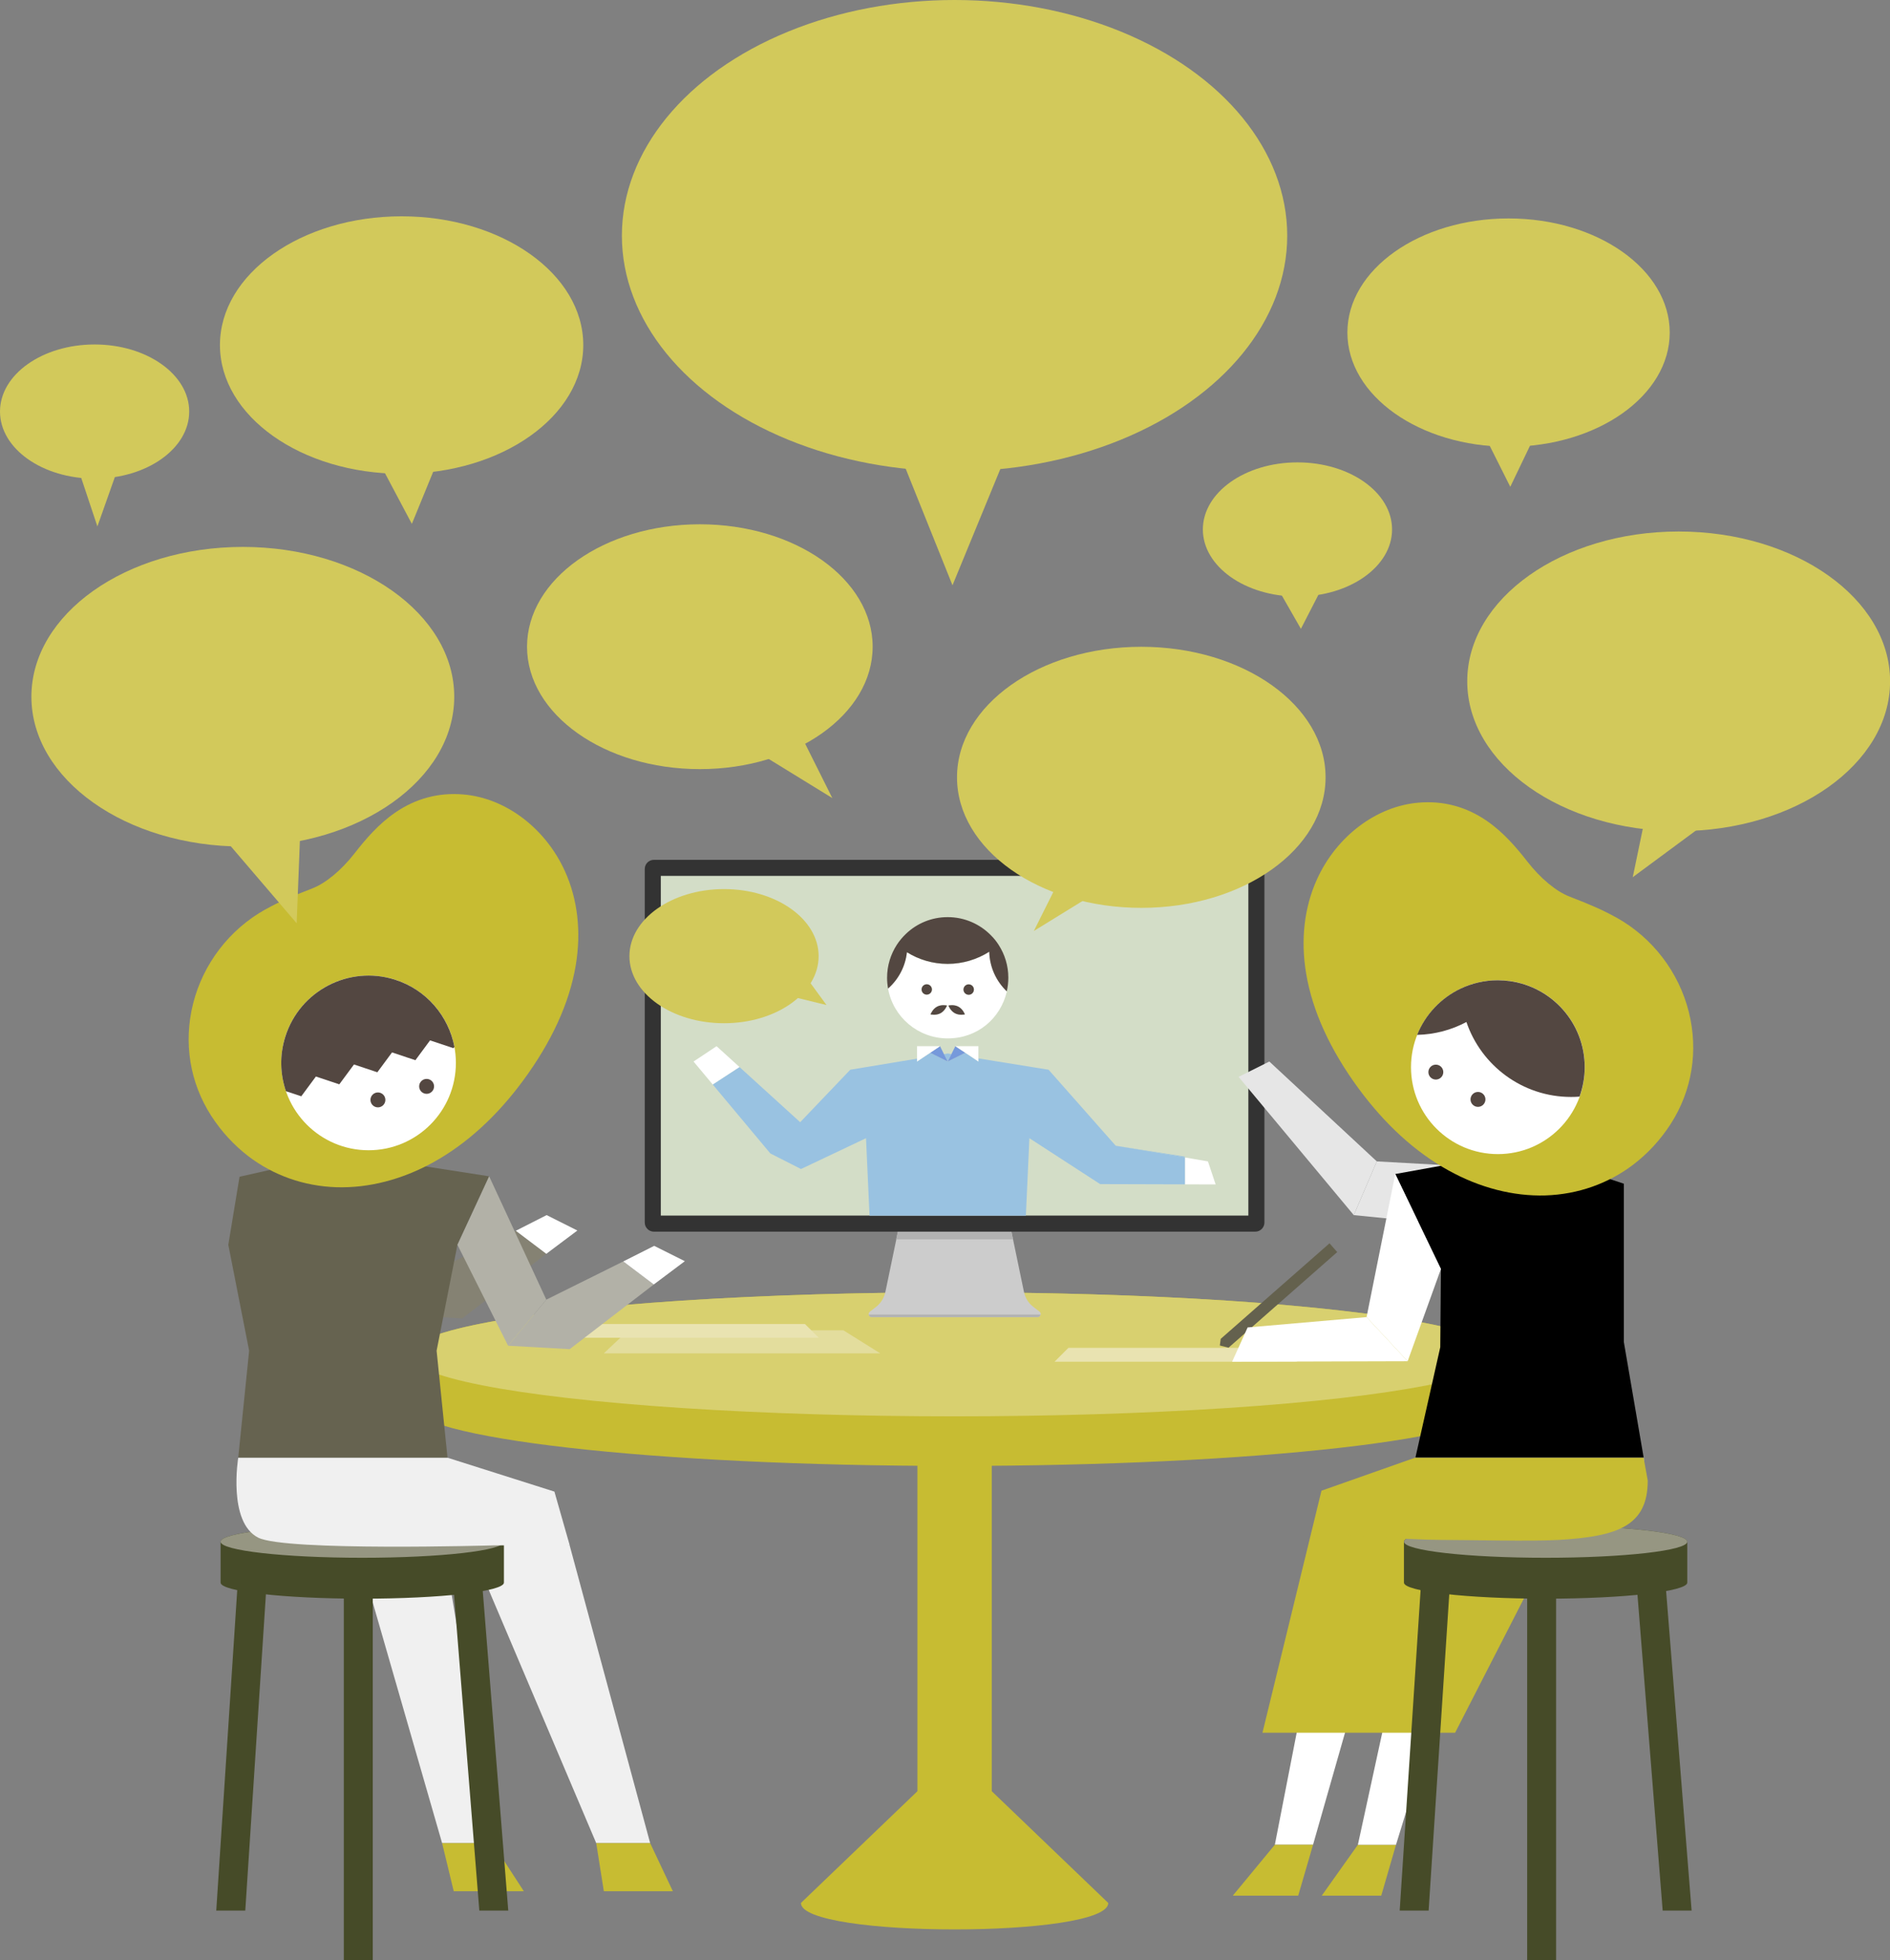 <?xml version="1.0" encoding="UTF-8"?><svg id="_レイヤー_1" xmlns="http://www.w3.org/2000/svg" viewBox="0 0 230.55 239.05"><rect x="0" y="0" width="230.55" height="239.05" fill="#808080" stroke="none"/><defs><style>.cls-1{fill:none;}.cls-1,.cls-2,.cls-3,.cls-4,.cls-5,.cls-6,.cls-7,.cls-8,.cls-9,.cls-10,.cls-11,.cls-12,.cls-13,.cls-14,.cls-15,.cls-16,.cls-17,.cls-18,.cls-19,.cls-20,.cls-21,.cls-22,.cls-23,.cls-24{stroke-width:0px;}.cls-3{fill:#534741;}.cls-4{fill:#7699db;}.cls-5{fill:#64614e;}.cls-6{fill:#99c2e1;}.cls-7{fill:#464b28;}.cls-8{fill:#838172;}.cls-9{fill:#d2c95b;}.cls-10{fill:#ccc;}.cls-11{fill:#d8d06f;}.cls-12{fill:#c7bc32;}.cls-13{fill:#d3ddc7;}.cls-14{fill:#b2b1a7;}.cls-15{fill:#b2b2b2;}.cls-16{fill:#858273;}.cls-17{fill:#666350;}.cls-18{fill:#333;}.cls-19{fill:#969682;}.cls-20{fill:#e3dd9d;}.cls-21{fill:#fff;}.cls-22{fill:#f0f0f0;}.cls-23{fill:#e6e6e6;}.cls-24{fill:#e9e3b1;}</style></defs><polygon class="cls-22" points="55.72 184.72 72.73 224.78 79.31 224.78 69.49 188.47 55.72 184.72"/><rect class="cls-12" x="111.91" y="166.68" width="9.07" height="57.91"/><path class="cls-12" d="M135.19,232.08c0,4.3-37.49,4.3-37.49,0l14.21-13.63h9.07l14.21,13.63Z"/><path class="cls-12" d="M182.96,165.17c0-4.17-29.78-7.56-66.52-7.56s-66.52,3.38-66.52,7.56v6.05c0,4.17,29.78,7.56,66.52,7.56s66.52-3.38,66.52-7.56v-6.05Z"/><ellipse class="cls-11" cx="116.44" cy="165.17" rx="66.52" ry="7.56"/><path class="cls-10" d="M126.93,160.32c-.03.17-.16.31-.36.31h-20.24c-.2,0-.34-.15-.36-.31-.02-.12.02-.25.14-.35l.75-.58c.07-.05.14-.11.2-.17h0c.45-.42.77-.96.92-1.56,0-.03.02-.07.02-.1l.09-.42h0s1.25-6.01,1.25-6.01l.21-1.02.08-.4h0s13.65,0,13.65,0h0s.08.4.08.4l.21,1.02,1.25,6.01h0s.09.42.09.42c0,.03.01.07.02.1.14.56.42,1.07.83,1.47.03.03.06.06.09.08h0c.06.06.13.12.2.17l.75.58c.12.09.16.22.14.35Z"/><polygon class="cls-15" points="123.56 151.14 109.32 151.14 109.62 149.72 123.27 149.72 123.56 151.14"/><path class="cls-15" d="M126.93,160.32c-.03.17-.16.31-.36.31h-20.24c-.2,0-.34-.15-.36-.31h20.96Z"/><rect class="cls-13" x="79.63" y="105.84" width="73.63" height="43.39" rx=".14" ry=".14"/><path class="cls-18" d="M152.28,106.82v41.43h-71.67v-41.43h71.67M153.12,104.86h-73.35c-.62,0-1.12.5-1.12,1.12v43.11c0,.62.5,1.12,1.12,1.12h73.35c.62,0,1.12-.5,1.12-1.12v-43.11c0-.62-.5-1.12-1.12-1.12h0Z"/><path class="cls-1" d="M115.61,126.64c-3.63,0-6.65-2.62-7.28-6.07-.08-.43-.12-.87-.12-1.32,0-1.48.44-2.86,1.19-4.02.32-.49.7-.94,1.12-1.34,1.33-1.26,3.11-2.03,5.08-2.03,2.08,0,3.95.86,5.3,2.24.34.35.64.73.91,1.13.75,1.16,1.19,2.54,1.19,4.02,0,.57-.07,1.13-.19,1.66-.75,3.28-3.69,5.73-7.21,5.73Z"/><path class="cls-21" d="M120.67,116.08c-1.46.94-3.2,1.48-5.07,1.48s-3.53-.52-4.97-1.42c-.2,1.76-1.05,3.31-2.3,4.43.62,3.45,3.64,6.07,7.28,6.07s6.45-2.45,7.21-5.73c-1.28-1.22-2.09-2.93-2.14-4.83ZM113.39,121.21c-.29.19-.69.11-.88-.19-.19-.29-.11-.69.19-.88.29-.19.69-.11.88.19.19.29.11.69-.19.88ZM114.73,123.57c-.55.3-1.22.14-1.22.14,0,0,.23-.64.79-.94s1.22-.14,1.22-.14c0,0-.23.64-.79.94ZM116.48,123.57c-.55-.3-.79-.94-.79-.94,0,0,.66-.16,1.22.14.55.3.79.94.79.94,0,0-.66.16-1.22-.14ZM118.51,121.21c-.29.19-.69.11-.88-.19-.19-.29-.11-.69.19-.88.29-.19.69-.11.88.19.19.29.11.69-.19.88Z"/><path class="cls-3" d="M121.81,115.22c-.26-.41-.57-.79-.91-1.13-1.34-1.38-3.22-2.24-5.3-2.24-1.97,0-3.76.77-5.08,2.03-.42.4-.8.85-1.12,1.34-.75,1.16-1.19,2.54-1.19,4.02,0,.45.04.89.12,1.32,1.26-1.11,2.11-2.67,2.3-4.43,1.44.9,3.15,1.42,4.97,1.42s3.6-.54,5.07-1.48c.05,1.9.86,3.6,2.14,4.83.12-.53.19-1.09.19-1.66,0-1.48-.44-2.86-1.19-4.02Z"/><circle class="cls-3" cx="113.05" cy="120.67" r=".63"/><path class="cls-3" d="M117.82,120.15c-.29.19-.38.58-.19.88.19.29.58.38.88.19.29-.19.38-.58.19-.88-.19-.29-.58-.38-.88-.19Z"/><path class="cls-3" d="M114.3,122.77c-.55.3-.79.94-.79.94,0,0,.66.16,1.22-.14.55-.3.79-.94.79-.94,0,0-.66-.16-1.22.14Z"/><path class="cls-3" d="M116.91,122.77c-.55-.3-1.22-.14-1.22-.14,0,0,.23.64.79.94.55.3,1.22.14,1.22.14,0,0-.23-.64-.79-.94Z"/><polygon class="cls-21" points="97.61 136.86 97.61 136.86 87.41 127.59 84.6 129.46 86.95 132.27 90.22 130.14 97.61 136.86"/><polygon class="cls-6" points="86.95 132.27 93.97 140.67 86.95 132.27 86.95 132.27"/><polygon class="cls-21" points="134.2 144.41 148.29 144.45 147.35 141.64 144.54 141.16 144.54 144.44 134.2 144.41"/><polygon class="cls-6" points="144.54 141.06 136.1 139.73 144.54 141.16 144.54 141.06"/><polygon class="cls-6" points="97.71 136.95 97.61 136.86 97.61 136.86 97.71 136.95"/><polygon class="cls-6" points="115.61 128.48 115.15 128.56 115.61 129.46 116.06 128.55 115.61 128.48"/><polygon class="cls-6" points="136.1 139.73 127.91 130.46 119.35 129.08 119.35 129.46 118.61 128.96 117.75 128.39 117.09 128.72 115.61 129.46 114.14 128.73 113.47 128.39 112.57 128.99 111.86 129.46 111.86 129.11 103.72 130.46 97.61 136.86 90.22 130.14 86.95 132.27 93.97 140.67 97.71 142.57 105.64 138.81 106.07 148.26 125.14 148.26 125.57 138.81 134.2 144.41 144.54 144.44 144.54 141.16 136.1 139.73"/><polygon class="cls-4" points="115.15 128.56 114.67 127.59 113.47 128.39 114.14 128.73 115.61 129.46 115.15 128.56"/><polygon class="cls-21" points="112.8 127.59 111.86 127.59 111.86 129.11 111.86 129.46 112.57 128.99 113.47 128.39 114.67 127.59 112.8 127.59"/><polygon class="cls-4" points="116.54 127.59 116.06 128.55 115.61 129.46 117.09 128.72 117.75 128.39 116.54 127.59"/><polygon class="cls-21" points="118.42 127.59 116.54 127.59 117.75 128.39 118.61 128.96 119.35 129.46 119.35 129.08 119.35 127.59 118.42 127.59"/><polygon class="cls-20" points="73.66 165.05 107.38 165.05 102.88 162.24 76.63 162.24 73.66 165.05"/><polygon class="cls-24" points="70.26 163.15 99.88 163.15 98.19 161.47 71.95 161.47 70.26 163.15"/><polygon class="cls-8" points="53.52 154.75 48.87 160.37 42.69 148.06 47.95 143.51 53.52 154.75"/><polygon class="cls-16" points="53.52 154.75 48.87 160.37 56.38 160.79 66.64 152.91 62.92 150.1 53.52 154.75"/><polygon class="cls-21" points="66.64 152.91 70.43 150.07 66.68 148.19 62.92 150.1 66.64 152.91"/><polygon class="cls-22" points="53.93 224.78 60.09 224.78 53.49 184.72 42.38 184.72 53.93 224.78"/><polygon class="cls-12" points="72.73 224.78 79.31 224.78 82.08 230.65 73.66 230.65 72.73 224.78"/><polygon class="cls-12" points="53.93 224.78 60.09 224.78 63.9 230.65 55.35 230.65 53.93 224.78"/><rect class="cls-7" x="41.94" y="188.41" width="3.53" height="50.64"/><polygon class="cls-7" points="29.92 233.01 26.38 233.01 29.3 188.41 32.83 188.41 29.92 233.01"/><polygon class="cls-7" points="62 233.01 58.47 233.01 54.9 188.41 58.44 188.41 62 233.01"/><path class="cls-7" d="M61.47,188.02c0-1.08-7.73-1.96-17.28-1.96s-17.28.88-17.28,1.96v4.99c0,1.08,7.73,1.96,17.28,1.96s17.28-.88,17.28-1.96v-4.99Z"/><ellipse class="cls-19" cx="44.19" cy="188.02" rx="17.28" ry="1.96"/><polygon class="cls-17" points="55.8 151.81 59.67 143.46 41.83 140.68 29.22 143.51 27.85 151.81 30.39 164.73 29.06 177.78 54.59 177.78 53.26 164.73 55.8 151.81"/><polygon class="cls-14" points="66.64 158.5 61.98 164.12 55.8 151.81 59.67 143.46 66.64 158.5"/><polygon class="cls-14" points="66.64 158.5 61.98 164.12 69.49 164.54 79.75 156.65 76.03 153.84 66.64 158.5"/><polygon class="cls-21" points="79.75 156.65 83.54 153.81 79.8 151.94 76.03 153.84 79.75 156.65"/><path class="cls-22" d="M54.59,177.78h-25.53s-1.3,7.88,2.45,9.75c3.34,1.67,28.62.94,28.62.94h9.37l-1.87-6.56-13.03-4.13Z"/><path class="cls-12" d="M32.38,110.91c1.76-.98,3.19-1.58,5.73-2.57,1.61-.62,3.52-2.2,5.1-4.22,1.39-1.78,2.96-3.62,5-5.02,2.5-1.72,5.3-2.47,8.31-2.21,5.15.43,10.01,4.1,12.39,9.35,1.56,3.43,2.01,7.4,1.32,11.5-.77,4.58-2.93,9.3-6.41,14.03-3.22,4.37-6.9,7.73-10.95,9.97-3.82,2.12-7.91,3.17-11.83,3.05-3.98-.13-7.68-1.45-10.73-3.77-1.75-1.34-3.29-3-4.55-4.95-2.61-4.06-3.39-8.91-2.21-13.65,1.22-4.87,4.44-9.07,8.82-11.51Z"/><circle class="cls-21" cx="44.96" cy="129.63" r="10.65"/><path class="cls-3" d="M38.54,131.29l2.85.95,1.79-2.42,2.85.95,1.79-2.42,2.85.95,1.79-2.42,2.85.95.12-.16c-.71-3.74-3.4-6.98-7.28-8.2-5.61-1.76-11.59,1.36-13.35,6.97-.71,2.25-.63,4.56.08,6.64l1.87.62,1.79-2.42Z"/><circle class="cls-3" cx="52.04" cy="132.49" r=".91"/><circle class="cls-3" cx="46.1" cy="134.14" r=".91"/><polygon class="cls-23" points="167.95 141.64 184.81 142.57 183.87 150.07 165.14 148.19 167.95 141.64"/><polygon class="cls-21" points="188.72 183.76 200.52 178.23 200.5 177.76 172.66 177.76 172.64 178.23 183.25 183.76 188.72 183.76"/><polygon class="cls-21" points="172.64 178.23 183.25 183.76 170.24 189.7 160.17 224.98 155.51 224.98 162.39 189.7 172.64 178.23"/><polygon class="cls-12" points="155.51 224.98 160.17 224.98 158.36 231.19 150.38 231.19 155.51 224.98"/><polygon class="cls-12" points="165.64 224.98 170.29 224.98 168.49 231.19 161.23 231.19 165.64 224.98"/><polygon class="cls-21" points="200.52 178.23 186.54 180.58 173.31 189.7 165.64 224.98 170.29 224.98 181.16 189.7 200.52 178.23"/><polygon class="cls-12" points="161.2 181.8 192.63 181.8 177.5 211.32 154 211.32 161.2 181.8"/><rect class="cls-7" x="186.29" y="188.41" width="3.53" height="50.64"/><polygon class="cls-7" points="174.27 233.01 170.74 233.01 173.65 188.41 177.18 188.41 174.27 233.01"/><polygon class="cls-7" points="206.35 233.01 202.82 233.01 199.26 188.41 202.79 188.41 206.35 233.01"/><path class="cls-7" d="M205.82,188.02c0-1.08-7.73-1.96-17.28-1.96s-17.28.88-17.28,1.96v4.99c0,1.08,7.73,1.96,17.28,1.96s17.28-.88,17.28-1.96v-4.99Z"/><ellipse class="cls-19" cx="188.54" cy="188.02" rx="17.28" ry="1.96"/><path class="cls-12" d="M172.66,177.76h27.83l.51,2.81c-.01,5.51-3.63,6.81-10.85,7.23-3.42.2-10.85,0-14.46,0s-14.46-.75-14.46-.75v-5.26s11.43-4.03,11.43-4.03Z"/><polygon class="cls-2" points="198.08 144.36 185.98 140.33 170.2 143.18 175.77 154.76 175.69 164.3 172.66 177.76 200.5 177.76 198.08 163.65 198.08 153.43 198.08 144.36"/><polygon class="cls-24" points="158.26 166.07 128.64 166.07 130.33 164.38 156.57 164.38 158.26 166.07"/><polygon class="cls-5" points="163.12 152.7 149.86 164.36 148.8 164.09 148.91 163.28 162.18 151.63 163.12 152.7"/><polygon class="cls-21" points="175.77 154.76 170.2 143.18 166.7 160.63 171.71 166.01 175.77 154.76"/><polygon class="cls-21" points="166.7 160.63 171.71 166.01 150.3 166.07 152.19 161.89 166.7 160.63"/><polygon class="cls-23" points="151.09 131.33 154.84 129.46 167.95 141.64 165.14 148.19 151.09 131.33"/><ellipse class="cls-9" cx="139.22" cy="94.8" rx="22.48" ry="15.92"/><polygon class="cls-9" points="129.86 106.04 126.11 113.54 138.29 106.04 129.86 106.04"/><ellipse class="cls-9" cx="29.62" cy="84.97" rx="25.79" ry="18.27"/><polygon class="cls-9" points="25.77 100.42 36.19 112.6 36.7 99.49 25.77 100.42"/><ellipse class="cls-9" cx="204.77" cy="83.09" rx="25.79" ry="18.27"/><polygon class="cls-9" points="200.92 98.55 199.17 106.98 211.85 97.61 200.92 98.55"/><ellipse class="cls-9" cx="116.44" cy="28.74" rx="40.58" ry="28.74"/><polygon class="cls-9" points="109.25 54.1 116.19 71.38 123.3 54.1 109.25 54.1"/><ellipse class="cls-9" cx="85.37" cy="78.87" rx="21.08" ry="14.93"/><polygon class="cls-9" points="98.02 90.31 101.53 97.33 90.11 90.31 98.02 90.31"/><ellipse class="cls-9" cx="48.99" cy="42.08" rx="22.16" ry="15.7"/><polygon class="cls-9" points="53.86 55.05 50.24 63.89 45.55 55.05 53.86 55.05"/><ellipse class="cls-9" cx="184.02" cy="40.56" rx="19.66" ry="13.92"/><polygon class="cls-9" points="180.47 51.87 184.23 59.37 187.93 51.66 180.47 51.87"/><ellipse class="cls-9" cx="88.32" cy="116.61" rx="11.54" ry="8.18"/><polygon class="cls-9" points="96.97 121.63 100.82 122.57 96.97 117.3 96.97 121.63"/><ellipse class="cls-9" cx="11.54" cy="50.19" rx="11.54" ry="8.18"/><polygon class="cls-9" points="9.07 55.77 11.88 64.2 15.52 53.92 9.07 55.77"/><ellipse class="cls-9" cx="158.27" cy="64.57" rx="11.54" ry="8.18"/><polygon class="cls-9" points="162.01 70.23 158.69 76.69 154.94 70.14 162.01 70.23"/><path class="cls-12" d="M197.18,111.91c-1.76-.98-3.19-1.58-5.73-2.57-1.61-.62-3.52-2.2-5.1-4.22-1.39-1.78-2.96-3.62-5-5.02-2.5-1.72-5.3-2.47-8.31-2.21-5.15.43-10.01,4.1-12.39,9.35-1.56,3.43-2.01,7.4-1.32,11.5.77,4.58,2.93,9.3,6.41,14.03,3.22,4.37,6.9,7.73,10.95,9.97,3.82,2.12,7.91,3.17,11.83,3.05,3.98-.13,7.68-1.45,10.73-3.77,1.75-1.34,3.29-3,4.55-4.95,2.61-4.06,3.39-8.91,2.21-13.65-1.22-4.87-4.44-9.07-8.82-11.51Z"/><circle class="cls-21" cx="182.72" cy="130.15" r="10.6"/><path class="cls-3" d="M184.14,119.65c-.47-.06-.94-.1-1.43-.1-1.62,0-3.16.37-4.54,1.02-2.4,1.14-4.31,3.16-5.3,5.64,2.17-.05,4.21-.61,6.01-1.57,1.8,5.31,6.84,9.14,12.76,9.14.35,0,.7-.01,1.04-.04.4-1.12.63-2.33.63-3.59,0-5.37-3.99-9.8-9.17-10.5Z"/><circle class="cls-3" cx="175.15" cy="130.75" r=".91"/><circle class="cls-3" cx="180.29" cy="134.08" r=".91"/></svg>